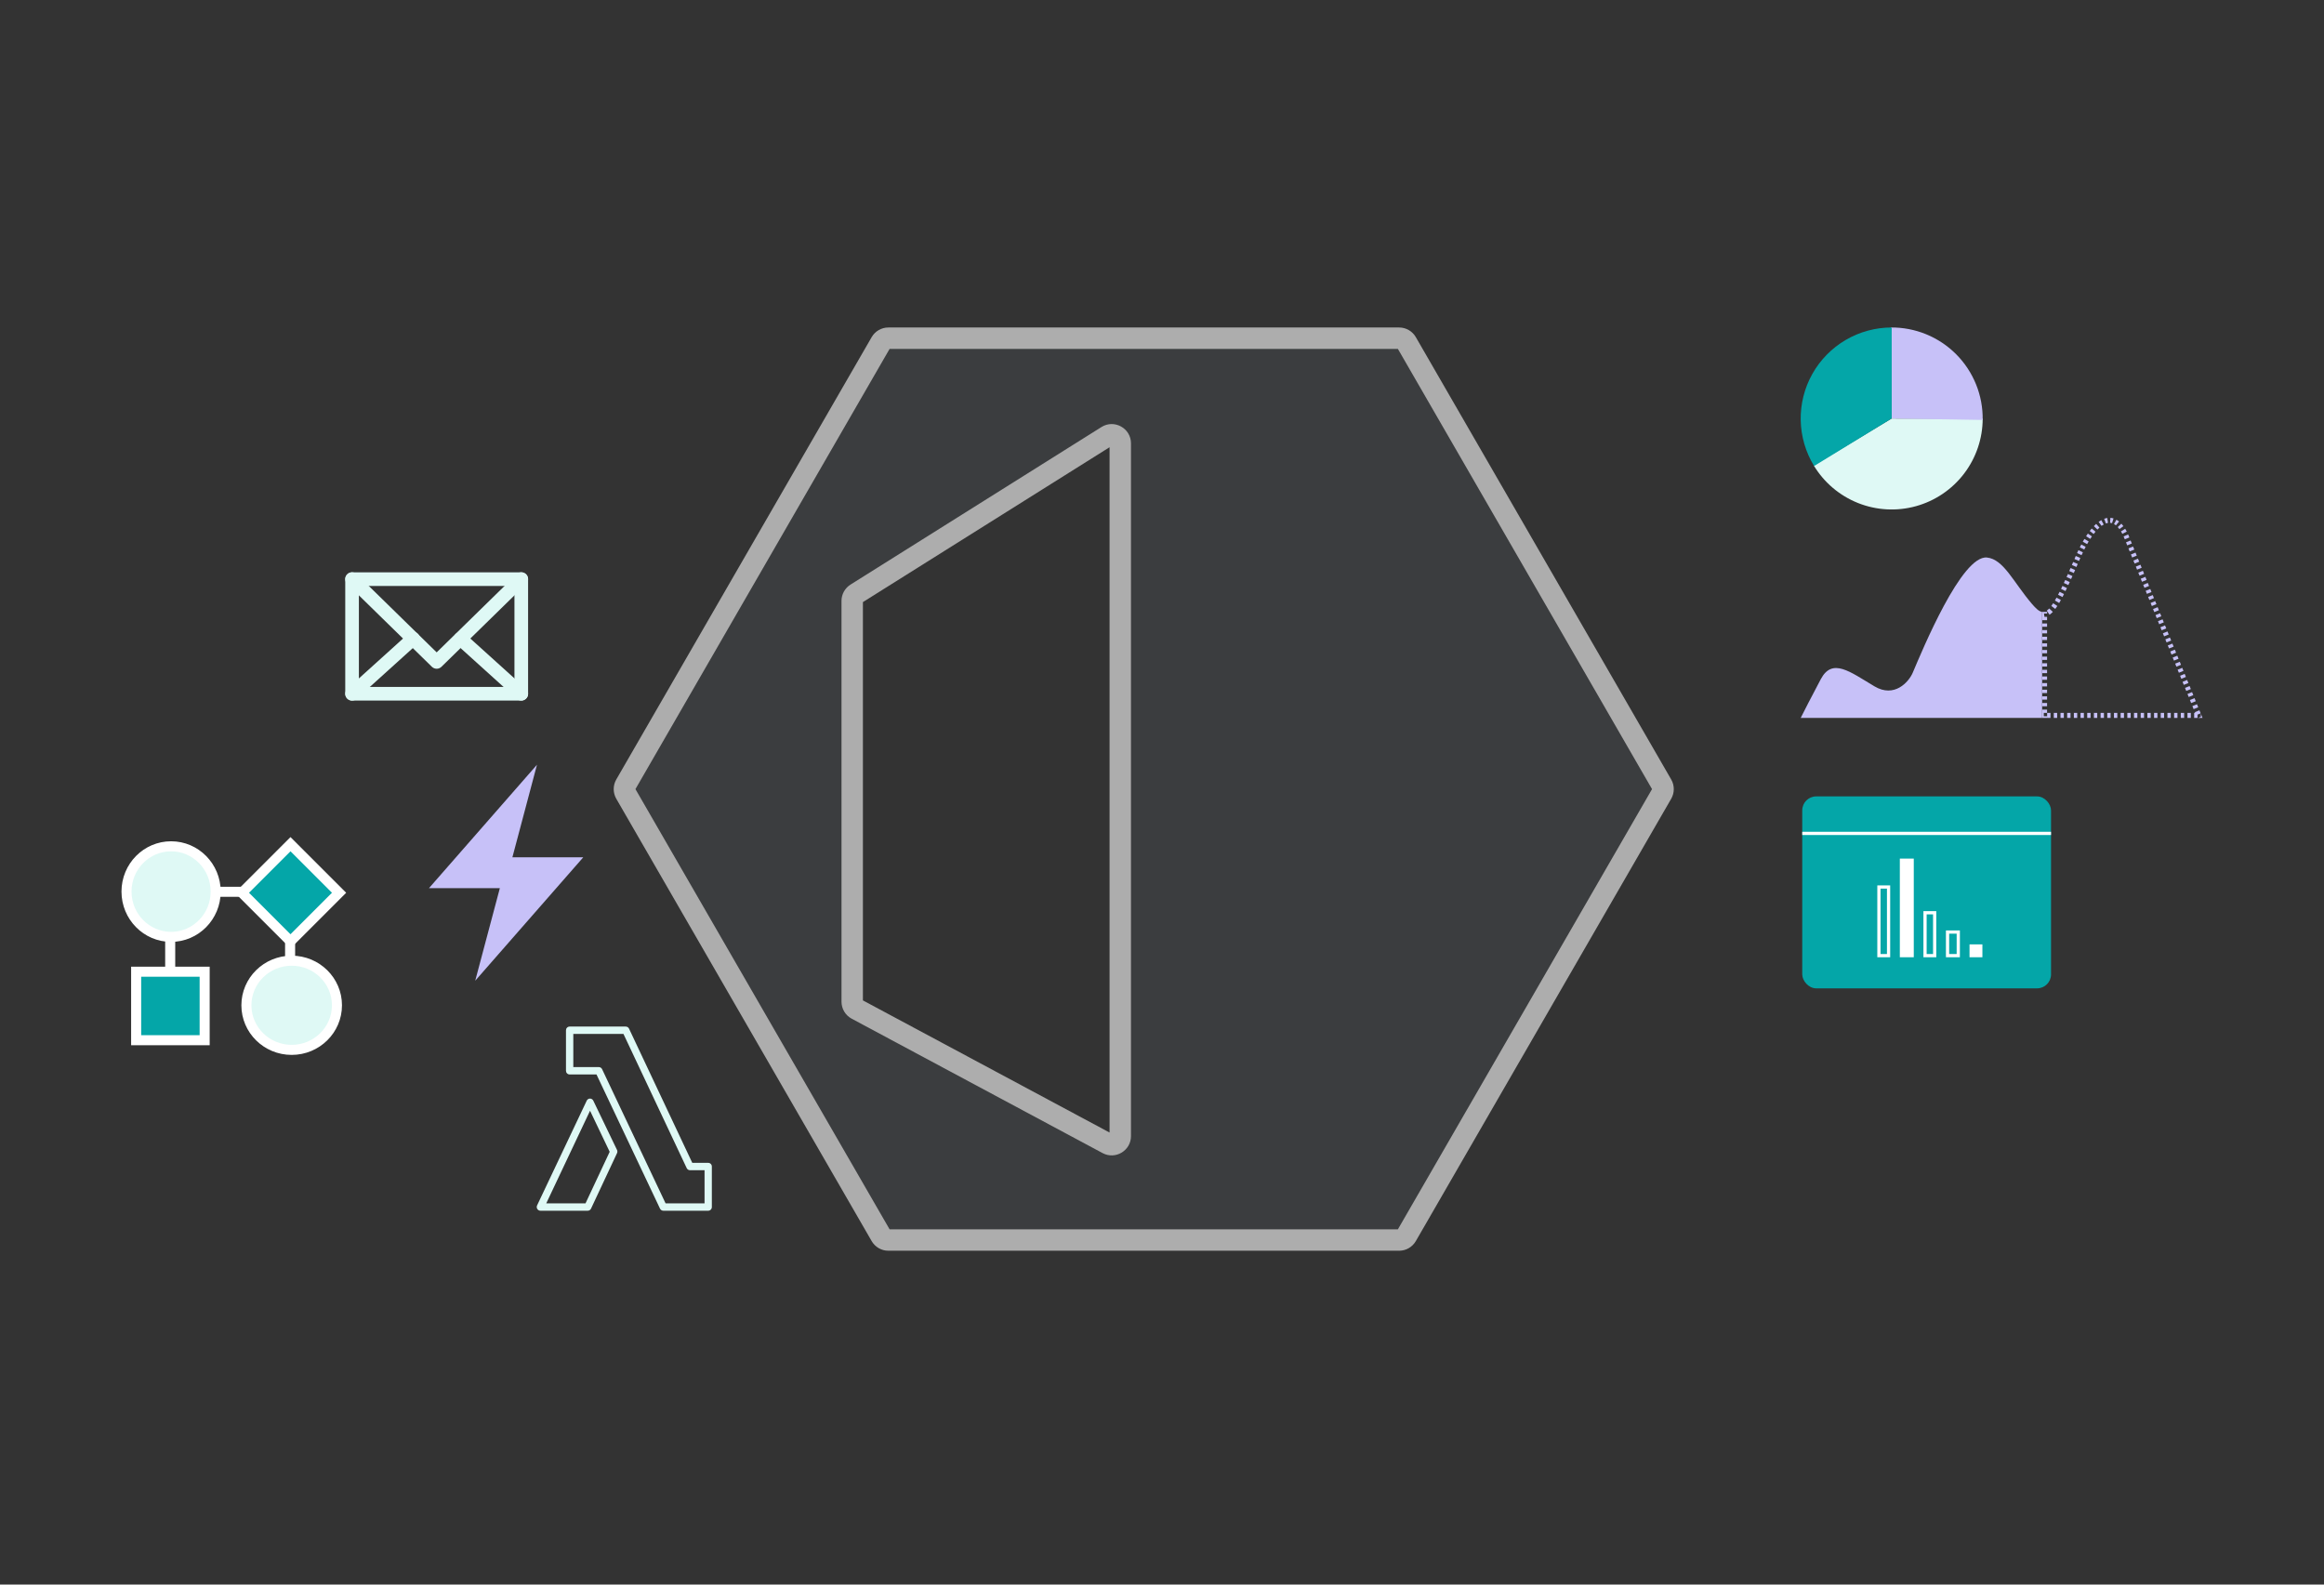 <svg width="440" height="300" viewBox="0 0 440 300" fill="none" xmlns="http://www.w3.org/2000/svg">
<rect x="0" y="0" width="440" height="300" fill="#333333" stroke="none"/>
<g opacity="0.6">
<path fill-rule="evenodd" clip-rule="evenodd" d="M118.435 148.587C118.145 149.089 118.145 149.708 118.435 150.211L166.786 233.956C167.076 234.459 167.612 234.768 168.192 234.768L264.893 234.768C265.474 234.768 266.01 234.459 266.3 233.956L314.651 150.211C314.941 149.708 314.941 149.089 314.651 148.587L266.3 64.841C266.01 64.339 265.474 64.029 264.894 64.029L168.193 64.029C167.612 64.029 167.076 64.339 166.786 64.841L118.435 148.587ZM161.347 113.768L161.347 151.743L161.347 189.644C161.347 190.243 161.677 190.793 162.205 191.076L209.709 216.521C210.791 217.101 212.1 216.317 212.1 215.089L212.1 151.743L212.1 83.943C212.1 82.666 210.694 81.888 209.612 82.567L162.108 112.392C161.635 112.689 161.347 113.209 161.347 113.768Z" fill="#626C77" fill-opacity="0.3"/>
<path d="M118.435 150.211L116.68 151.224L116.68 151.224L118.435 150.211ZM118.435 148.587L116.68 147.573L116.68 147.573L118.435 148.587ZM166.786 233.956L165.031 234.97L165.031 234.97L166.786 233.956ZM266.3 233.956L264.545 232.943L264.545 232.943L266.3 233.956ZM314.651 150.211L316.406 151.224L316.406 151.224L314.651 150.211ZM314.651 148.587L312.895 149.6L312.895 149.6L314.651 148.587ZM266.3 64.841L264.545 65.855L264.545 65.855L266.3 64.841ZM264.894 64.029L264.894 66.056L264.894 64.029ZM168.193 64.029L168.193 62.002L168.193 64.029ZM166.786 64.841L165.031 63.828L165.031 63.828L166.786 64.841ZM161.347 151.743L163.374 151.743L163.374 151.743L161.347 151.743ZM161.347 113.768L159.32 113.768L159.32 113.768L161.347 113.768ZM162.205 191.076L161.248 192.862L161.248 192.862L162.205 191.076ZM209.709 216.521L210.666 214.734L210.666 214.734L209.709 216.521ZM212.1 215.089L210.073 215.089L210.073 215.089L212.1 215.089ZM212.1 151.743L214.127 151.743L214.127 151.743L212.1 151.743ZM212.1 83.943L210.073 83.943L210.073 83.943L212.1 83.943ZM209.612 82.567L210.69 84.284L210.69 84.284L209.612 82.567ZM162.108 112.392L163.186 114.109L163.186 114.109L162.108 112.392ZM120.191 149.197C120.263 149.322 120.263 149.475 120.191 149.6L116.68 147.573C116.028 148.703 116.028 150.095 116.68 151.224L120.191 149.197ZM168.541 232.943L120.191 149.197L116.68 151.224L165.031 234.97L168.541 232.943ZM168.192 232.742C168.336 232.742 168.469 232.818 168.541 232.943L165.031 234.97C165.683 236.099 166.888 236.795 168.192 236.795L168.192 232.742ZM264.893 232.742L168.192 232.742L168.192 236.795L264.893 236.795L264.893 232.742ZM264.545 232.943C264.617 232.818 264.75 232.742 264.893 232.742L264.893 236.795C266.198 236.795 267.403 236.099 268.055 234.97L264.545 232.943ZM312.895 149.197L264.545 232.943L268.055 234.97L316.406 151.224L312.895 149.197ZM312.895 149.6C312.823 149.475 312.823 149.322 312.895 149.197L316.406 151.224C317.058 150.095 317.058 148.703 316.406 147.573L312.895 149.6ZM264.545 65.855L312.895 149.6L316.406 147.573L268.055 63.828L264.545 65.855ZM264.894 66.056C264.75 66.056 264.617 65.979 264.545 65.855L268.055 63.828C267.403 62.698 266.198 62.002 264.894 62.002L264.894 66.056ZM168.193 66.056L264.894 66.056L264.894 62.002L168.193 62.002L168.193 66.056ZM168.541 65.855C168.469 65.979 168.336 66.056 168.193 66.056L168.193 62.002C166.888 62.002 165.683 62.698 165.031 63.828L168.541 65.855ZM120.191 149.6L168.541 65.855L165.031 63.828L116.68 147.573L120.191 149.6ZM163.374 151.743L163.374 113.768L159.32 113.768L159.321 151.743L163.374 151.743ZM163.374 189.644L163.374 151.743L159.321 151.743L159.321 189.644L163.374 189.644ZM163.162 189.289C163.293 189.359 163.374 189.495 163.374 189.644L159.321 189.644C159.321 190.99 160.061 192.227 161.248 192.862L163.162 189.289ZM210.666 214.734L163.162 189.289L161.248 192.862L208.752 218.308L210.666 214.734ZM210.073 215.089C210.073 214.785 210.398 214.591 210.666 214.734L208.752 218.308C211.184 219.61 214.127 217.848 214.127 215.089L210.073 215.089ZM210.073 151.743L210.073 215.089L214.127 215.089L214.127 151.743L210.073 151.743ZM210.073 83.943L210.073 151.743L214.127 151.743L214.127 83.943L210.073 83.943ZM210.69 84.284C210.422 84.452 210.073 84.26 210.073 83.943L214.127 83.943C214.127 81.072 210.966 79.324 208.534 80.851L210.69 84.284ZM163.186 114.109L210.69 84.284L208.534 80.851L161.03 110.676L163.186 114.109ZM163.374 113.768C163.374 113.906 163.303 114.035 163.186 114.109L161.03 110.676C159.966 111.344 159.32 112.512 159.32 113.768L163.374 113.768Z" fill="white"/>
</g>
<rect x="341.218" y="150.779" width="47.1" height="36.34" rx="2.639" fill="#04A6A8"/>
<line x1="341.218" y1="157.783" x2="388.318" y2="157.783" stroke="white" stroke-width="0.609"/>
<rect x="355.734" y="167.933" width="1.827" height="12.993" stroke="white" stroke-width="0.609"/>
<rect x="359.693" y="162.553" width="2.639" height="18.678" fill="white"/>
<rect x="364.464" y="172.806" width="1.827" height="8.121" stroke="white" stroke-width="0.609"/>
<rect x="368.727" y="176.46" width="2.03" height="4.466" stroke="white" stroke-width="0.609"/>
<rect x="372.888" y="178.795" width="2.436" height="2.436" fill="white"/>
<path d="M98.691 132.637H66.656C66.314 132.637 65.985 132.501 65.743 132.258C65.501 132.016 65.365 131.688 65.365 131.345V109.644C65.365 109.301 65.501 108.973 65.743 108.731C65.985 108.488 66.314 108.352 66.656 108.352H98.691C99.034 108.352 99.362 108.488 99.605 108.731C99.847 108.973 99.983 109.301 99.983 109.644V131.345C99.983 131.688 99.847 132.016 99.605 132.258C99.362 132.501 99.034 132.637 98.691 132.637ZM67.948 130.053H97.4V110.936H67.948V130.053Z" fill="#DFF9F5"/>
<path d="M82.674 126.609C82.336 126.609 82.011 126.477 81.77 126.241L65.753 110.568C65.508 110.328 65.368 110.001 65.365 109.658C65.361 109.315 65.494 108.985 65.734 108.74C65.974 108.495 66.301 108.356 66.644 108.352C66.986 108.349 67.316 108.482 67.561 108.721L82.674 123.509L97.787 108.721C97.909 108.603 98.052 108.509 98.21 108.446C98.367 108.382 98.535 108.351 98.705 108.352C98.875 108.354 99.043 108.389 99.199 108.456C99.355 108.522 99.496 108.619 99.615 108.74C99.734 108.862 99.827 109.005 99.891 109.162C99.954 109.32 99.986 109.488 99.984 109.658C99.982 109.828 99.947 109.995 99.88 110.151C99.814 110.307 99.717 110.449 99.596 110.568L83.579 126.241C83.337 126.477 83.012 126.61 82.674 126.609V126.609Z" fill="#DFF9F5"/>
<path d="M66.656 132.638C66.396 132.638 66.142 132.558 65.927 132.41C65.713 132.261 65.548 132.052 65.455 131.808C65.362 131.565 65.344 131.299 65.405 131.046C65.466 130.792 65.602 130.563 65.795 130.388L77.324 119.972C77.449 119.854 77.596 119.761 77.757 119.701C77.918 119.64 78.09 119.613 78.262 119.62C78.434 119.626 78.603 119.667 78.759 119.74C78.915 119.813 79.055 119.917 79.17 120.045C79.285 120.172 79.374 120.322 79.431 120.484C79.487 120.647 79.511 120.819 79.501 120.991C79.49 121.163 79.445 121.331 79.368 121.485C79.292 121.639 79.185 121.776 79.055 121.889L67.522 132.309C67.284 132.522 66.976 132.639 66.656 132.638V132.638Z" fill="#DFF9F5"/>
<path d="M98.69 132.636C98.372 132.636 98.065 132.517 97.829 132.303L86.297 121.883C86.052 121.651 85.907 121.333 85.894 120.995C85.88 120.658 85.999 120.329 86.226 120.079C86.452 119.828 86.767 119.676 87.104 119.655C87.44 119.634 87.772 119.746 88.028 119.966L99.56 130.386C99.754 130.561 99.89 130.791 99.951 131.045C100.011 131.3 99.993 131.566 99.899 131.81C99.805 132.054 99.639 132.263 99.423 132.411C99.207 132.558 98.952 132.637 98.69 132.636V132.636Z" fill="#DFF9F5"/>
<path d="M81.219 168.149H94.637L89.973 185.675L110.429 162.307H97.011L101.666 144.782L81.219 168.149Z" fill="#C7C1F8"/>
<line x1="32.223" y1="184.063" x2="32.223" y2="174.669" stroke="white" stroke-width="1.902"/>
<line x1="49.09" y1="168.838" x2="39.697" y2="168.838" stroke="white" stroke-width="1.902"/>
<line x1="54.925" y1="184.063" x2="54.925" y2="174.669" stroke="white" stroke-width="1.902"/>
<path d="M40.835 168.798C40.835 173.545 37.043 177.371 32.393 177.371C27.743 177.371 23.951 173.545 23.951 168.798C23.951 164.052 27.743 160.226 32.393 160.226C37.043 160.226 40.835 164.052 40.835 168.798Z" fill="#DFF9F5" stroke="white" stroke-width="1.902"/>
<path d="M63.796 190.326C63.796 194.976 59.97 198.768 55.223 198.768C50.476 198.768 46.651 194.976 46.651 190.326C46.651 185.676 50.476 181.884 55.223 181.884C59.97 181.884 63.796 185.676 63.796 190.326Z" fill="#DFF9F5" stroke="white" stroke-width="1.902"/>
<rect x="25.777" y="183.969" width="12.97" height="12.97" fill="#04A6A8" stroke="white" stroke-width="1.902"/>
<rect x="45.801" y="169.023" width="13.006" height="13.006" transform="rotate(-45 45.801 169.023)" fill="#04A6A8" stroke="white" stroke-width="1.902"/>
<path d="M134.083 229.218H125.579C125.449 229.218 125.322 229.181 125.212 229.11C125.102 229.04 125.014 228.94 124.958 228.821L112.933 203.421H107.846C107.663 203.421 107.487 203.347 107.358 203.216C107.228 203.086 107.156 202.908 107.156 202.723V195.054C107.156 194.869 107.228 194.691 107.358 194.561C107.487 194.43 107.663 194.356 107.846 194.356H118.476C118.606 194.357 118.734 194.394 118.844 194.465C118.953 194.535 119.041 194.635 119.097 194.754L131.067 220.154H134.083C134.266 220.154 134.442 220.228 134.571 220.359C134.701 220.489 134.773 220.667 134.773 220.852V228.521C134.773 228.706 134.701 228.884 134.571 229.014C134.442 229.145 134.266 229.218 134.083 229.218ZM126.014 227.824H133.393V221.549H130.632C130.502 221.548 130.374 221.511 130.264 221.441C130.154 221.37 130.066 221.27 130.011 221.151L118.041 195.751H108.543V202.026H113.375C113.505 202.026 113.633 202.064 113.742 202.134C113.852 202.205 113.94 202.305 113.996 202.424L126.014 227.824Z" fill="#DFF9F5"/>
<path d="M111.29 229.219H102.316C102.199 229.219 102.083 229.189 101.981 229.132C101.878 229.075 101.792 228.992 101.729 228.891C101.663 228.788 101.626 228.67 101.62 228.547C101.613 228.425 101.639 228.303 101.695 228.194L111.083 208.385C111.138 208.267 111.226 208.166 111.336 208.096C111.446 208.026 111.574 207.988 111.704 207.988V207.988C111.833 207.988 111.96 208.024 112.07 208.093C112.18 208.162 112.268 208.261 112.325 208.378L116.819 217.714C116.864 217.809 116.887 217.913 116.887 218.018C116.887 218.123 116.864 218.226 116.819 218.321L111.918 228.78C111.867 228.907 111.781 229.017 111.669 229.095C111.558 229.173 111.425 229.216 111.29 229.219ZM103.421 227.824H110.855L115.431 218.063L111.711 210.289L103.421 227.824Z" fill="#DFF9F5"/>
<path d="M386.632 135.922H340.923C341.467 134.835 342.99 131.843 344.731 128.579C346.907 124.5 350.172 127.129 354.887 129.939C358.659 132.187 361.382 129.133 362.141 127.349C363.955 123.088 371.39 105.048 376.196 105.553C379.361 105.886 381.183 110.215 384.719 114.347C385.45 115.2 386.04 115.765 386.632 115.852V135.922Z" fill="#C7C1F8"/>
<path fill-rule="evenodd" clip-rule="evenodd" d="M417 135.913L416.684 135.132V135.707L416.175 135.913H417ZM416.051 135.913V135.295L416.651 135.051L416.418 134.477L415.548 134.83L415.606 134.973H415.418V135.913H416.051ZM414.786 135.913V134.973H414.153V135.913H414.786ZM413.52 135.913V134.973H412.888V135.913H413.52ZM412.255 135.913V134.973H411.622V135.913H412.255ZM410.99 135.913V134.973H410.357V135.913H410.99ZM409.724 135.913V134.973H409.092V135.913H409.724ZM408.459 135.913V134.973H407.826V135.913H408.459ZM407.194 135.913V134.973H406.561V135.913H407.194ZM405.928 135.913V134.973H405.296V135.913H405.928ZM404.663 135.913V134.973H404.03V135.913H404.663ZM403.398 135.913V134.973H402.765V135.913H403.398ZM402.132 135.913V134.973H401.5V135.913H402.132ZM400.867 135.913V134.973H400.234V135.913H400.867ZM399.602 135.913V134.973H398.969V135.913H399.602ZM398.336 135.913V134.973H397.704V135.913H398.336ZM397.071 135.913V134.973H396.438V135.913H397.071ZM395.806 135.913V134.973H395.173V135.913H395.806ZM394.54 135.913V134.973H393.908V135.913H394.54ZM393.275 135.913V134.973H392.642V135.913H393.275ZM392.01 135.913V134.973H391.377V135.913H392.01ZM390.744 135.913V134.973H390.112V135.913H390.744ZM389.479 135.913V134.973H388.846V135.913H389.479ZM388.214 135.913V134.973H387.581V135.913H388.214ZM387.571 135.913V135.599H386.948V134.973H386.632V135.913H387.571ZM386.632 134.972H387.571V134.345H386.632V134.972ZM386.632 133.717H387.571V133.09H386.632V133.717ZM386.632 132.463H387.571V131.836H386.632V132.463ZM386.632 131.208H387.571V130.581H386.632V131.208ZM386.632 129.954H387.571V129.327H386.632V129.954ZM386.632 128.7H387.571V128.072H386.632V128.7ZM386.632 127.445H387.571V126.818H386.632V127.445ZM386.632 126.191H387.571V125.564H386.632V126.191ZM386.632 124.936H387.571V124.309H386.632V124.936ZM386.632 123.682H387.571V123.055H386.632V123.682ZM386.632 122.427H387.571V121.8H386.632V122.427ZM386.632 121.173H387.571V120.546H386.632V121.173ZM386.632 119.919H387.571V119.291H386.632V119.919ZM386.632 118.664H387.571V118.037H386.632V118.664ZM386.632 117.41H387.571V116.783H386.988C387.017 116.78 387.046 116.776 387.075 116.772L386.986 116.155H387.571V115.842H386.945C386.944 115.842 386.942 115.842 386.941 115.842C386.837 115.857 386.735 115.857 386.632 115.842V117.41ZM387.509 115.608L388.035 116.387C388.256 116.237 388.463 116.053 388.659 115.845L387.975 115.201C387.815 115.371 387.66 115.506 387.509 115.608ZM388.372 114.724L389.124 115.286C389.253 115.115 389.382 114.928 389.513 114.727L388.726 114.214C388.604 114.401 388.487 114.571 388.372 114.724ZM389.053 113.686L389.861 114.164C389.966 113.986 390.073 113.798 390.183 113.6L389.36 113.146C389.255 113.337 389.152 113.517 389.053 113.686ZM389.653 112.601L390.485 113.037C390.58 112.856 390.677 112.667 390.776 112.471L389.937 112.048C389.84 112.241 389.746 112.425 389.653 112.601ZM390.214 111.49L391.058 111.902C391.147 111.719 391.238 111.531 391.33 111.336L390.482 110.933C390.391 111.125 390.301 111.31 390.214 111.49ZM390.746 110.372L391.597 110.768C391.683 110.584 391.771 110.394 391.86 110.199L391.006 109.808C390.917 110.001 390.831 110.189 390.746 110.372ZM391.262 109.243L392.118 109.629C392.202 109.444 392.287 109.254 392.374 109.059L391.516 108.677C391.43 108.87 391.345 109.059 391.262 109.243ZM391.768 108.109L392.627 108.488C392.71 108.301 392.793 108.11 392.878 107.916L392.018 107.54C391.933 107.733 391.85 107.923 391.768 108.109ZM392.267 106.969L393.128 107.342C393.209 107.156 393.291 106.966 393.374 106.773L392.512 106.401C392.429 106.594 392.347 106.783 392.267 106.969ZM392.757 105.832L393.62 106.202L393.744 105.913C393.784 105.82 393.823 105.727 393.863 105.636L393.003 105.26C392.962 105.354 392.921 105.448 392.88 105.543C392.839 105.64 392.797 105.737 392.757 105.832ZM393.247 104.713L394.101 105.103C394.185 104.92 394.268 104.741 394.352 104.567L393.504 104.161C393.419 104.341 393.333 104.525 393.247 104.713ZM393.77 103.62L394.609 104.042C394.697 103.865 394.786 103.694 394.874 103.528L394.044 103.088C393.953 103.261 393.861 103.438 393.77 103.62ZM394.335 102.554L395.154 103.014C395.252 102.841 395.348 102.674 395.445 102.513L394.639 102.03C394.538 102.199 394.437 102.373 394.335 102.554ZM394.957 101.518L395.747 102.025C395.853 101.861 395.958 101.703 396.062 101.553L395.291 101.017C395.18 101.177 395.069 101.344 394.957 101.518ZM395.646 100.529L396.393 101.098C396.51 100.944 396.626 100.799 396.741 100.664L396.023 100.058C395.898 100.206 395.772 100.363 395.646 100.529ZM396.427 99.608L397.106 100.257C397.236 100.121 397.363 99.997 397.488 99.885L396.86 99.186C396.717 99.315 396.572 99.456 396.427 99.608ZM397.327 98.805L397.885 99.561C398.026 99.456 398.162 99.368 398.293 99.294L397.831 98.476C397.665 98.57 397.497 98.679 397.327 98.805ZM398.378 98.22L398.706 99.1C398.848 99.047 398.983 99.012 399.109 98.992L398.961 98.065C398.77 98.095 398.576 98.147 398.378 98.22ZM399.562 98.037L399.496 98.974C399.623 98.983 399.748 99.006 399.872 99.045L400.153 98.149C399.961 98.089 399.764 98.051 399.562 98.037ZM400.706 98.39L400.244 99.208C400.363 99.276 400.485 99.359 400.607 99.459L401.202 98.733C401.042 98.601 400.876 98.487 400.706 98.39ZM401.64 99.147L400.951 99.785C401.058 99.901 401.165 100.03 401.27 100.172L402.025 99.613C401.901 99.446 401.772 99.29 401.64 99.147ZM402.362 100.113L401.561 100.604C401.651 100.75 401.739 100.907 401.824 101.071L402.658 100.641C402.563 100.456 402.464 100.28 402.362 100.113ZM402.918 101.184L402.058 101.563C402.095 101.646 402.131 101.731 402.166 101.817C402.166 101.817 402.166 101.818 402.166 101.817L402.282 102.104L403.152 101.751L403.036 101.464C402.997 101.369 402.958 101.276 402.918 101.184ZM403.385 102.325L402.515 102.678L402.747 103.252L403.618 102.899L403.385 102.325ZM403.851 103.473L402.98 103.826L403.213 104.4L404.083 104.047L403.851 103.473ZM404.316 104.622L403.446 104.974L403.678 105.549L404.549 105.196L404.316 104.622ZM404.781 105.77L403.911 106.123L404.144 106.697L405.014 106.344L404.781 105.77ZM405.247 106.918L404.377 107.271L404.609 107.845L405.48 107.492L405.247 106.918ZM405.712 108.066L404.842 108.419L405.075 108.993L405.945 108.641L405.712 108.066ZM406.178 109.215L405.307 109.568L405.54 110.142L406.411 109.789L406.178 109.215ZM406.643 110.363L405.773 110.716L406.006 111.29L406.876 110.937L406.643 110.363ZM407.109 111.511L406.238 111.864L406.471 112.438L407.342 112.086L407.109 111.511ZM407.574 112.66L406.704 113.012L406.937 113.587L407.807 113.234L407.574 112.66ZM408.04 113.808L407.169 114.161L407.402 114.735L408.272 114.382L408.04 113.808ZM408.505 114.956L407.635 115.309L407.868 115.883L408.738 115.53L408.505 114.956ZM408.971 116.105L408.1 116.457L408.333 117.032L409.203 116.679L408.971 116.105ZM409.436 117.253L408.566 117.606L408.798 118.18L409.669 117.827L409.436 117.253ZM409.902 118.401L409.031 118.754L409.264 119.328L410.134 118.975L409.902 118.401ZM410.367 119.549L409.497 119.902L409.729 120.476L410.6 120.124L410.367 119.549ZM410.833 120.698L409.962 121.051L410.195 121.625L411.065 121.272L410.833 120.698ZM411.298 121.846L410.428 122.199L410.66 122.773L411.531 122.42L411.298 121.846ZM411.764 122.994L410.893 123.347L411.126 123.921L411.996 123.568L411.764 122.994ZM412.229 124.143L411.359 124.495L411.591 125.07L412.462 124.717L412.229 124.143ZM412.694 125.291L411.824 125.644L412.057 126.218L412.927 125.865L412.694 125.291ZM413.16 126.439L412.289 126.792L412.522 127.366L413.393 127.013L413.16 126.439ZM413.625 127.587L412.755 127.94L412.988 128.514L413.858 128.162L413.625 127.587ZM414.091 128.736L413.22 129.089L413.453 129.663L414.324 129.31L414.091 128.736ZM414.556 129.884L413.686 130.237L413.919 130.811L414.789 130.458L414.556 129.884ZM415.022 131.032L414.151 131.385L414.384 131.959L415.255 131.606L415.022 131.032ZM415.487 132.181L414.617 132.533L414.85 133.108L415.72 132.755L415.487 132.181ZM415.953 133.329L415.082 133.682L415.315 134.256L416.185 133.903L415.953 133.329Z" fill="#C7C1F8"/>
<path d="M343.395 88.121C345.337 91.344 348.281 93.842 351.777 95.234C355.273 96.626 359.128 96.836 362.754 95.83C366.38 94.825 369.577 92.66 371.857 89.667C374.137 86.674 375.374 83.016 375.38 79.253L358.151 79.228L343.395 88.121Z" fill="#DFF9F5"/>
<path d="M375.377 79.506C375.414 77.207 374.991 74.924 374.132 72.792C373.273 70.66 371.996 68.721 370.377 67.089C368.757 65.458 366.827 64.167 364.701 63.293C362.574 62.419 360.295 61.98 357.996 62.001L358.151 79.228L375.377 79.506Z" fill="#C7C1F8"/>
<path d="M358.151 62C355.089 62 352.082 62.816 349.441 64.364C346.799 65.912 344.617 68.137 343.121 70.808C341.624 73.48 340.867 76.502 340.926 79.563C340.986 82.625 341.86 85.615 343.459 88.226L358.151 79.228L358.151 62Z" fill="#04A6A8"/>
</svg>
